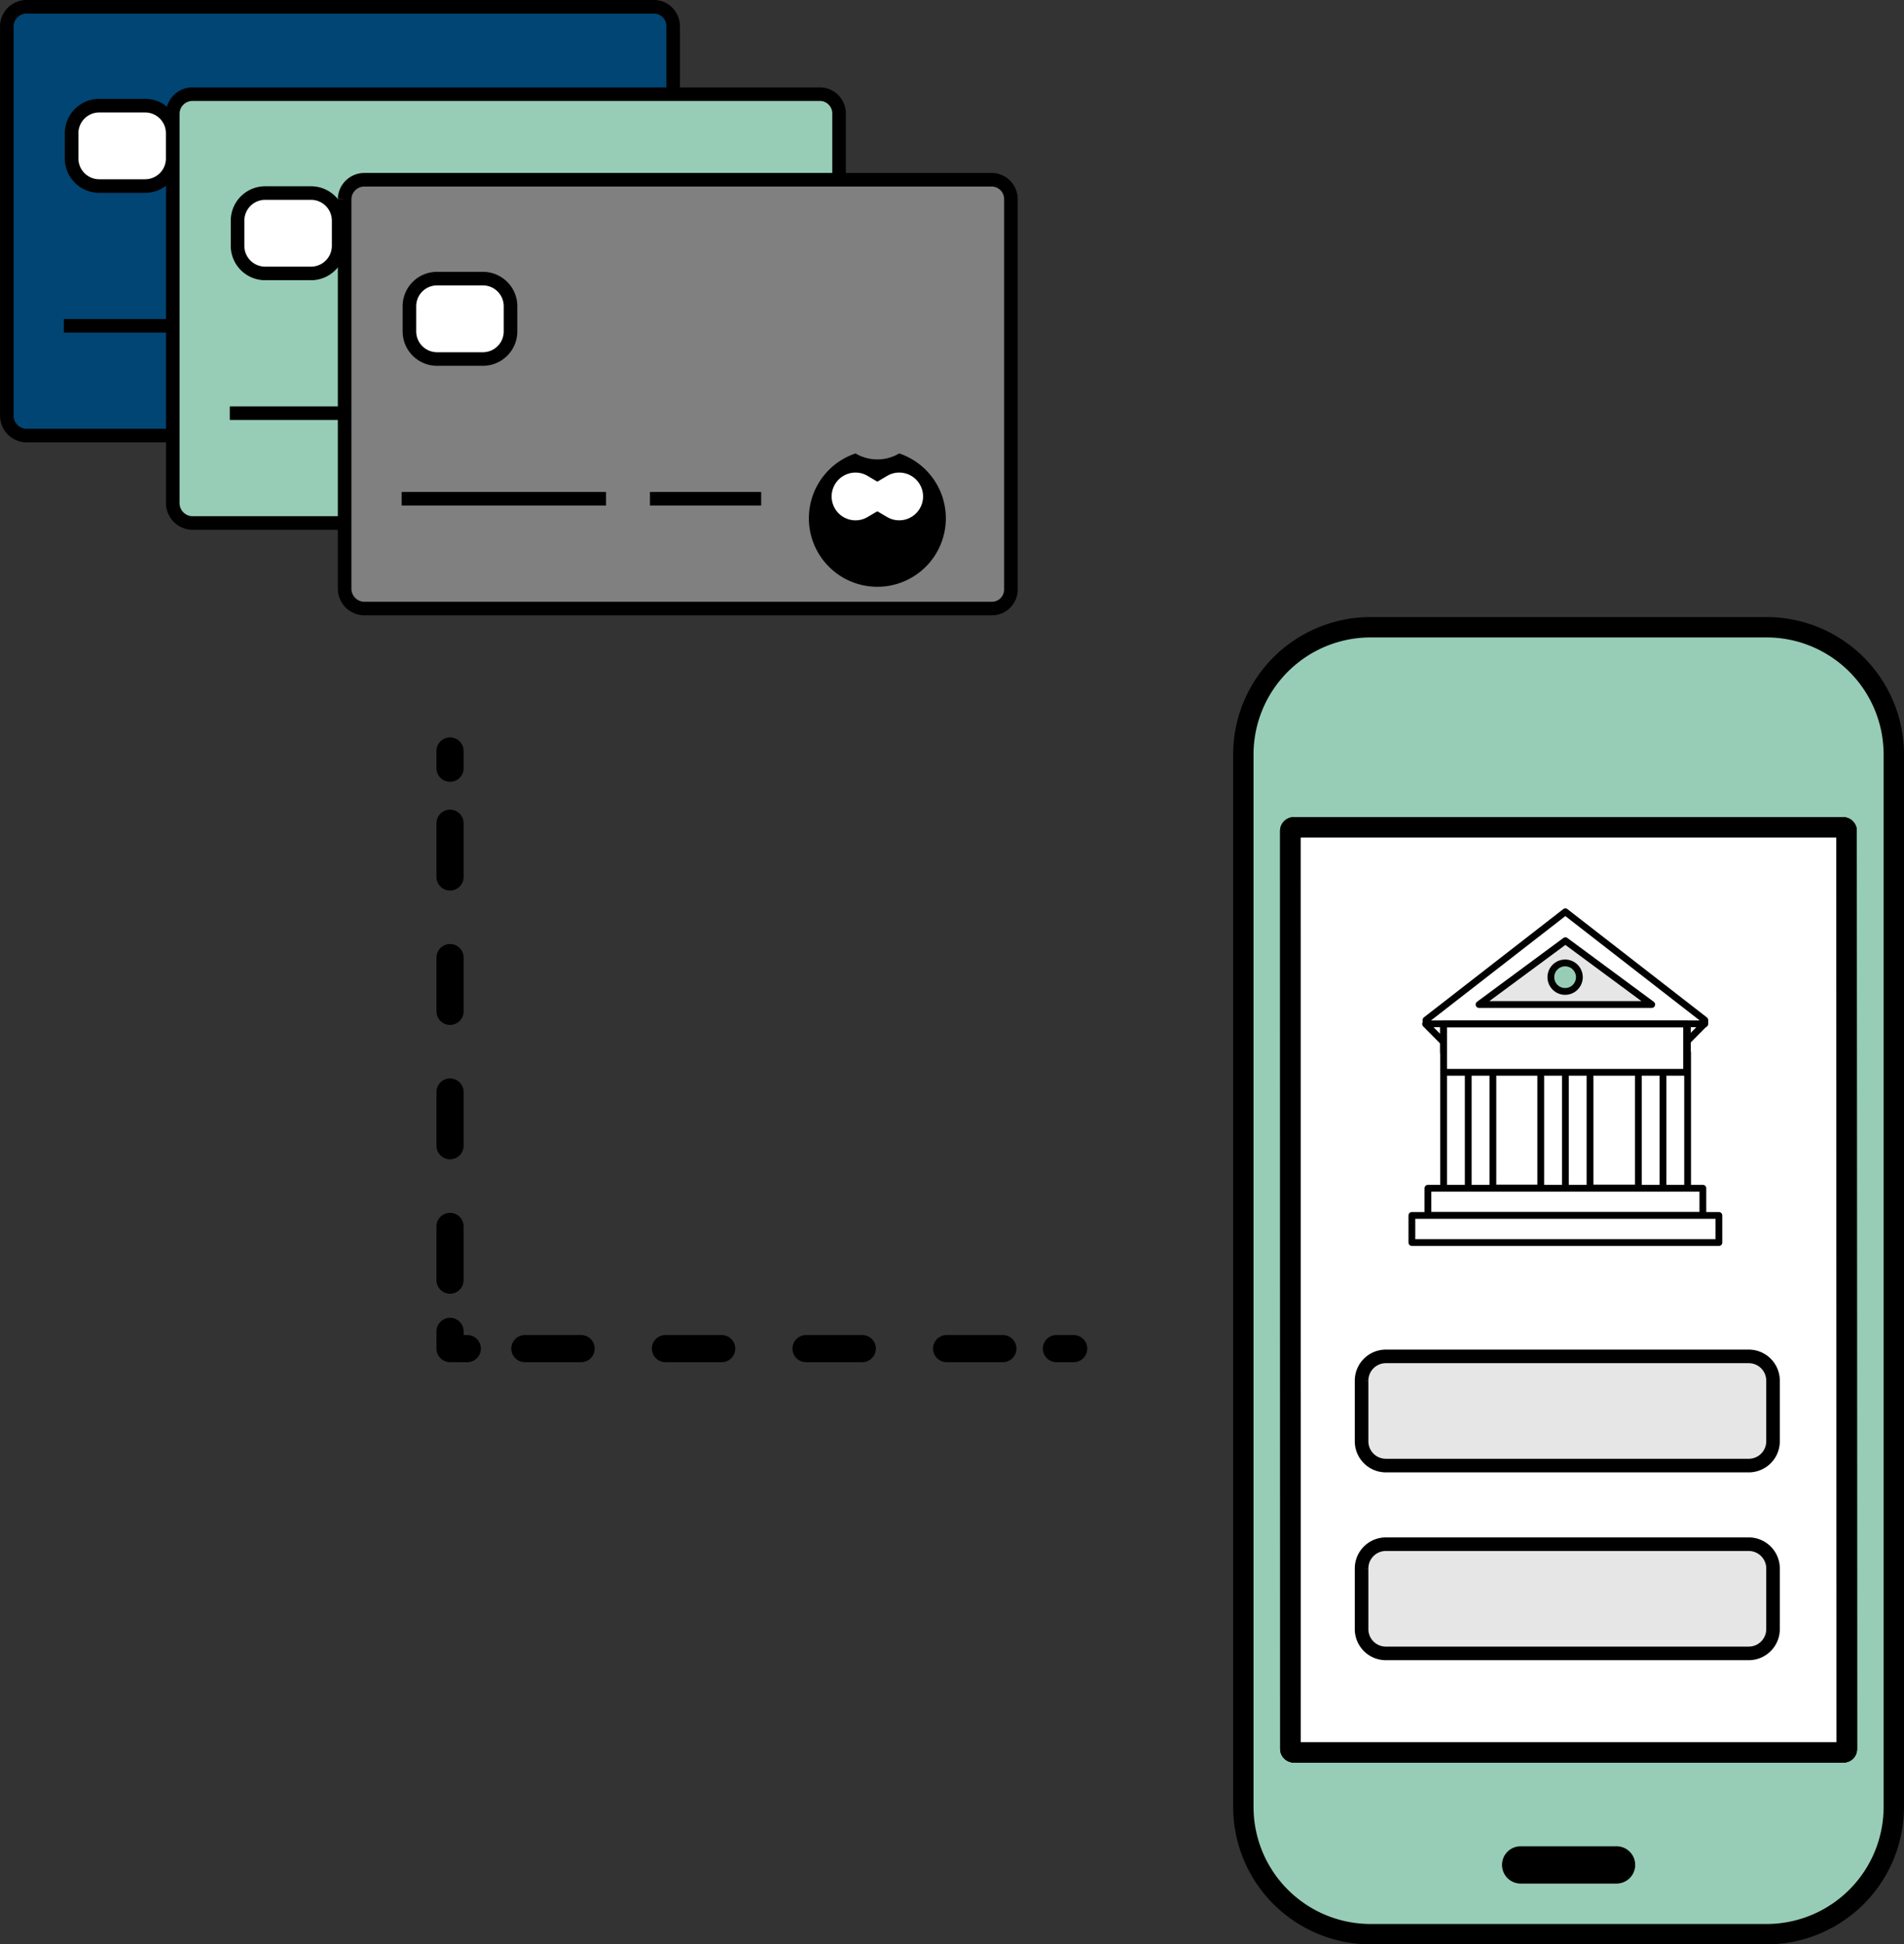 <svg xmlns="http://www.w3.org/2000/svg" width="140.211" height="143.21" viewBox="0 0 140.211 143.21"><rect x="0" y="0" width="140.211" height="143.21" fill="#333333" stroke="none"/><defs><style>.a,.j,.q{fill:#97cdb6;}.a,.b,.c,.d,.e,.f,.i,.j,.k,.n,.o,.p,.q,.r,.s,.t{stroke:#000;}.a,.b,.d,.e,.f,.i,.j,.k{stroke-miterlimit:10;}.a,.b,.c{stroke-width:1.5px;}.b,.g,.i,.l,.m,.n{fill:#fff;}.c,.f,.o,.r,.s,.t{fill:none;}.d,.p{fill:#e6e6e6;}.e{fill:#004573;}.g,.h,.m{stroke:#707070;}.k{fill:gray;}.m,.n,.o,.p,.q{stroke-width:0.5px;}.n,.o,.p,.q,.r,.s,.t{stroke-linecap:round;stroke-linejoin:round;}.r,.s,.t{stroke-width:2px;}.s{stroke-dasharray:4.141 6.212;}.t{stroke-dasharray:3.96 5.939;}</style></defs><g transform="translate(-1109.862 -482.468)"><g transform="translate(1201.422 528.667)"><path class="a" d="M9.376,0H38.527A9.375,9.375,0,0,1,47.9,9.375V86.886a9.375,9.375,0,0,1-9.375,9.375H9.378A9.378,9.378,0,0,1,0,86.884V9.376A9.376,9.376,0,0,1,9.376,0Z"/><g transform="translate(3.459 14.741)"><path class="b" d="M1259.235,578.421a.255.255,0,0,1,.241-.256h40.483a.255.255,0,0,1,.241.256l.018,67.631a.239.239,0,0,1-.239.241H1259.5a.258.258,0,0,1-.261-.241Z" transform="translate(-1259.235 -578.165)"/><path class="b" d="M1259.235,578.421a.255.255,0,0,1,.241-.256h40.483a.255.255,0,0,1,.241.256l.018,67.631a.239.239,0,0,1-.239.241H1259.5a.258.258,0,0,1-.261-.241Z" transform="translate(-1259.235 -578.165)"/></g><path class="b" d="M1284.973,698.17a.622.622,0,0,1,.623-.622h7.056a.624.624,0,0,1,.627.622h0a.627.627,0,0,1-.624.626H1285.6a.618.618,0,0,1-.624-.616Z" transform="translate(-1265.173 -607.012)"/><g transform="translate(3.459 14.741)"><path class="c" d="M1259.235,578.421a.255.255,0,0,1,.241-.256h40.483a.255.255,0,0,1,.241.256l.018,67.631a.239.239,0,0,1-.239.241H1259.5a.258.258,0,0,1-.261-.241Z" transform="translate(-1259.235 -578.165)"/></g><g transform="translate(8.706 53.705)"><path class="d" d="M1297.8,645.76a1.789,1.789,0,0,1-1.759,1.817h-26.781a1.788,1.788,0,0,1-1.759-1.817v-4.408a1.788,1.788,0,0,1,1.759-1.816h26.781a1.788,1.788,0,0,1,1.759,1.816Z" transform="translate(-1267.5 -639.536)"/><path class="d" d="M1297.8,667.549a1.788,1.788,0,0,1-1.759,1.817h-26.781a1.788,1.788,0,0,1-1.759-1.817v-4.408a1.788,1.788,0,0,1,1.759-1.817h26.781a1.789,1.789,0,0,1,1.759,1.817Z" transform="translate(-1267.5 -647.491)"/></g></g><g transform="translate(1110.362 482.968)"><path class="e" d="M1158.02,514.551h-46.254a1.468,1.468,0,0,1-1.4-1.477v-28.7a1.452,1.452,0,0,1,1.459-1.405h46.255a1.425,1.425,0,0,1,1.351,1.479v28.7A1.405,1.405,0,0,1,1158.02,514.551Z" transform="translate(-1110.362 -482.968)"/><line class="f" x2="15.047" transform="translate(4.203 23.495)"/><line class="f" x2="8.19" transform="translate(22.487 23.495)"/><g transform="translate(34.458 20.157)"><path class="g" d="M1171.429,520.755a2.472,2.472,0,0,1-1.251-.343l-.357-.21-.357.21a2.464,2.464,0,1,1,0-4.241l.359.213.359-.213a2.463,2.463,0,1,1,1.25,4.584Z" transform="translate(-1165.041 -515.122)"/><path class="h" d="M1171.023,516.128a1.757,1.757,0,1,1-.894,3.269l-.715-.42-.715.42a1.742,1.742,0,0,1-.893.246,1.757,1.757,0,1,1,0-3.515,1.726,1.726,0,0,1,.89.245l.719.425.719-.425a1.726,1.726,0,0,1,.89-.245m0-1.412a3.154,3.154,0,0,1-3.218,0,5.043,5.043,0,1,0,3.218,0Z" transform="translate(-1164.635 -514.716)"/></g><path class="i" d="M2.035,0H5.411A2.034,2.034,0,0,1,7.445,2.034V3.886A2.035,2.035,0,0,1,5.41,5.921H2.035A2.035,2.035,0,0,1,0,3.886V2.035A2.035,2.035,0,0,1,2.035,0Z" transform="translate(4.774 7.283)"/></g><g transform="translate(1122.581 489.405)"><path class="j" d="M1177.265,524.689h-46.254a1.468,1.468,0,0,1-1.4-1.477v-28.7a1.451,1.451,0,0,1,1.459-1.405h46.255a1.424,1.424,0,0,1,1.352,1.478v28.7A1.4,1.4,0,0,1,1177.265,524.689Z" transform="translate(-1129.607 -493.107)"/><line class="f" x2="15.047" transform="translate(4.203 23.495)"/><line class="f" x2="8.19" transform="translate(22.487 23.495)"/><g transform="translate(34.458 20.156)"><path class="g" d="M1190.674,530.894a2.477,2.477,0,0,1-1.251-.343l-.357-.211-.358.211a2.464,2.464,0,1,1,0-4.241l.359.213.359-.213a2.463,2.463,0,1,1,1.25,4.584Z" transform="translate(-1184.286 -525.26)"/><path class="h" d="M1190.268,526.267a1.757,1.757,0,1,1-.894,3.268l-.715-.42-.715.42a1.742,1.742,0,0,1-.893.246,1.757,1.757,0,1,1,0-3.515,1.721,1.721,0,0,1,.889.244l.719.425.719-.425a1.724,1.724,0,0,1,.89-.244m0-1.413a3.15,3.15,0,0,1-3.218,0,5.043,5.043,0,1,0,3.218,0Z" transform="translate(-1183.88 -524.854)"/></g><path class="i" d="M2.035,0H5.411A2.034,2.034,0,0,1,7.445,2.034V3.886A2.035,2.035,0,0,1,5.41,5.921H2.035A2.035,2.035,0,0,1,0,3.886V2.035A2.035,2.035,0,0,1,2.035,0Z" transform="translate(4.774 7.282)"/></g><g transform="translate(1135.238 495.708)"><path class="k" d="M1197.2,534.616h-46.254a1.468,1.468,0,0,1-1.4-1.477v-28.7a1.452,1.452,0,0,1,1.459-1.405h46.255a1.425,1.425,0,0,1,1.351,1.479v28.7A1.4,1.4,0,0,1,1197.2,534.616Z" transform="translate(-1149.544 -503.034)"/><line class="f" x2="15.047" transform="translate(4.203 23.495)"/><line class="f" x2="8.19" transform="translate(22.487 23.495)"/><g transform="translate(34.458 20.157)"><path class="l" d="M1210.611,540.821a2.477,2.477,0,0,1-1.251-.343l-.357-.211-.357.211a2.464,2.464,0,1,1,0-4.241l.359.213.359-.213a2.463,2.463,0,1,1,1.25,4.584Z" transform="translate(-1204.223 -535.188)"/><path d="M1210.2,536.194a1.757,1.757,0,1,1-.894,3.269l-.715-.42-.715.42a1.742,1.742,0,0,1-.893.246,1.757,1.757,0,1,1,0-3.515,1.731,1.731,0,0,1,.89.244l.719.425.719-.425a1.732,1.732,0,0,1,.89-.244m0-1.412a3.153,3.153,0,0,1-3.218,0,5.043,5.043,0,1,0,3.218,0Z" transform="translate(-1203.817 -534.782)"/></g><path class="i" d="M2.033,0H5.411A2.034,2.034,0,0,1,7.445,2.034V3.887A2.034,2.034,0,0,1,5.411,5.921H2.035A2.035,2.035,0,0,1,0,3.886V2.033A2.033,2.033,0,0,1,2.033,0Z" transform="translate(4.774 7.282)"/></g><g transform="translate(1213.834 549.625)"><g transform="translate(0 0)"><rect class="m" width="3.648" height="9.955" transform="translate(5.879 10.381)"/><rect class="m" width="3.648" height="9.955" transform="translate(13.113 10.381)"/><rect class="n" width="3.628" height="9.997" transform="translate(2.336 10.365)"/><line class="o" y2="10.072" transform="translate(4.15 10.365)"/><rect class="n" width="3.628" height="9.997" transform="translate(9.489 10.365)"/><line class="o" y2="10.072" transform="translate(11.303 10.365)"/><rect class="n" width="3.628" height="9.997" transform="translate(16.677 10.365)"/><line class="o" y2="10.072" transform="translate(18.491 10.365)"/><rect class="n" width="17.968" height="2.142" transform="translate(2.319 8.223)"/><rect class="n" width="20.248" height="2.001" transform="translate(1.179 20.362)"/><rect class="n" width="22.607" height="2" transform="translate(0 22.363)"/><path class="n" d="M1274.974,596.209l0-.28,10.261-7.972,10.27,7.979v.273Z" transform="translate(-1273.934 -587.957)"/><path class="p" d="M1281.125,596.015l6.359-4.7,6.359,4.7Z" transform="translate(-1276.181 -589.185)"/><line class="o" x2="1.25" y2="1.261" transform="translate(1.01 8.265)"/><line class="o" x1="1.225" y2="1.235" transform="translate(20.304 8.265)"/></g><rect class="n" width="17.895" height="3.555" transform="translate(2.336 8.265)"/><path class="q" d="M1291.556,594.94a1.049,1.049,0,1,1-1.049-1.049A1.049,1.049,0,0,1,1291.556,594.94Z" transform="translate(-1279.223 -590.123)"/></g><g transform="translate(1143.003 537.779)"><g transform="translate(0)"><line class="r" x1="1.27" transform="translate(44.654 44.019)"/><line class="s" x1="37.468" transform="translate(3.242 44.019)"/><path class="r" d="M1142.568,630.026h-1.27v-1.27" transform="translate(-1141.298 -586.007)"/><line class="t" y1="35.823" transform="translate(0 3.155)"/><line class="r" y1="1.27"/></g></g></g></svg>